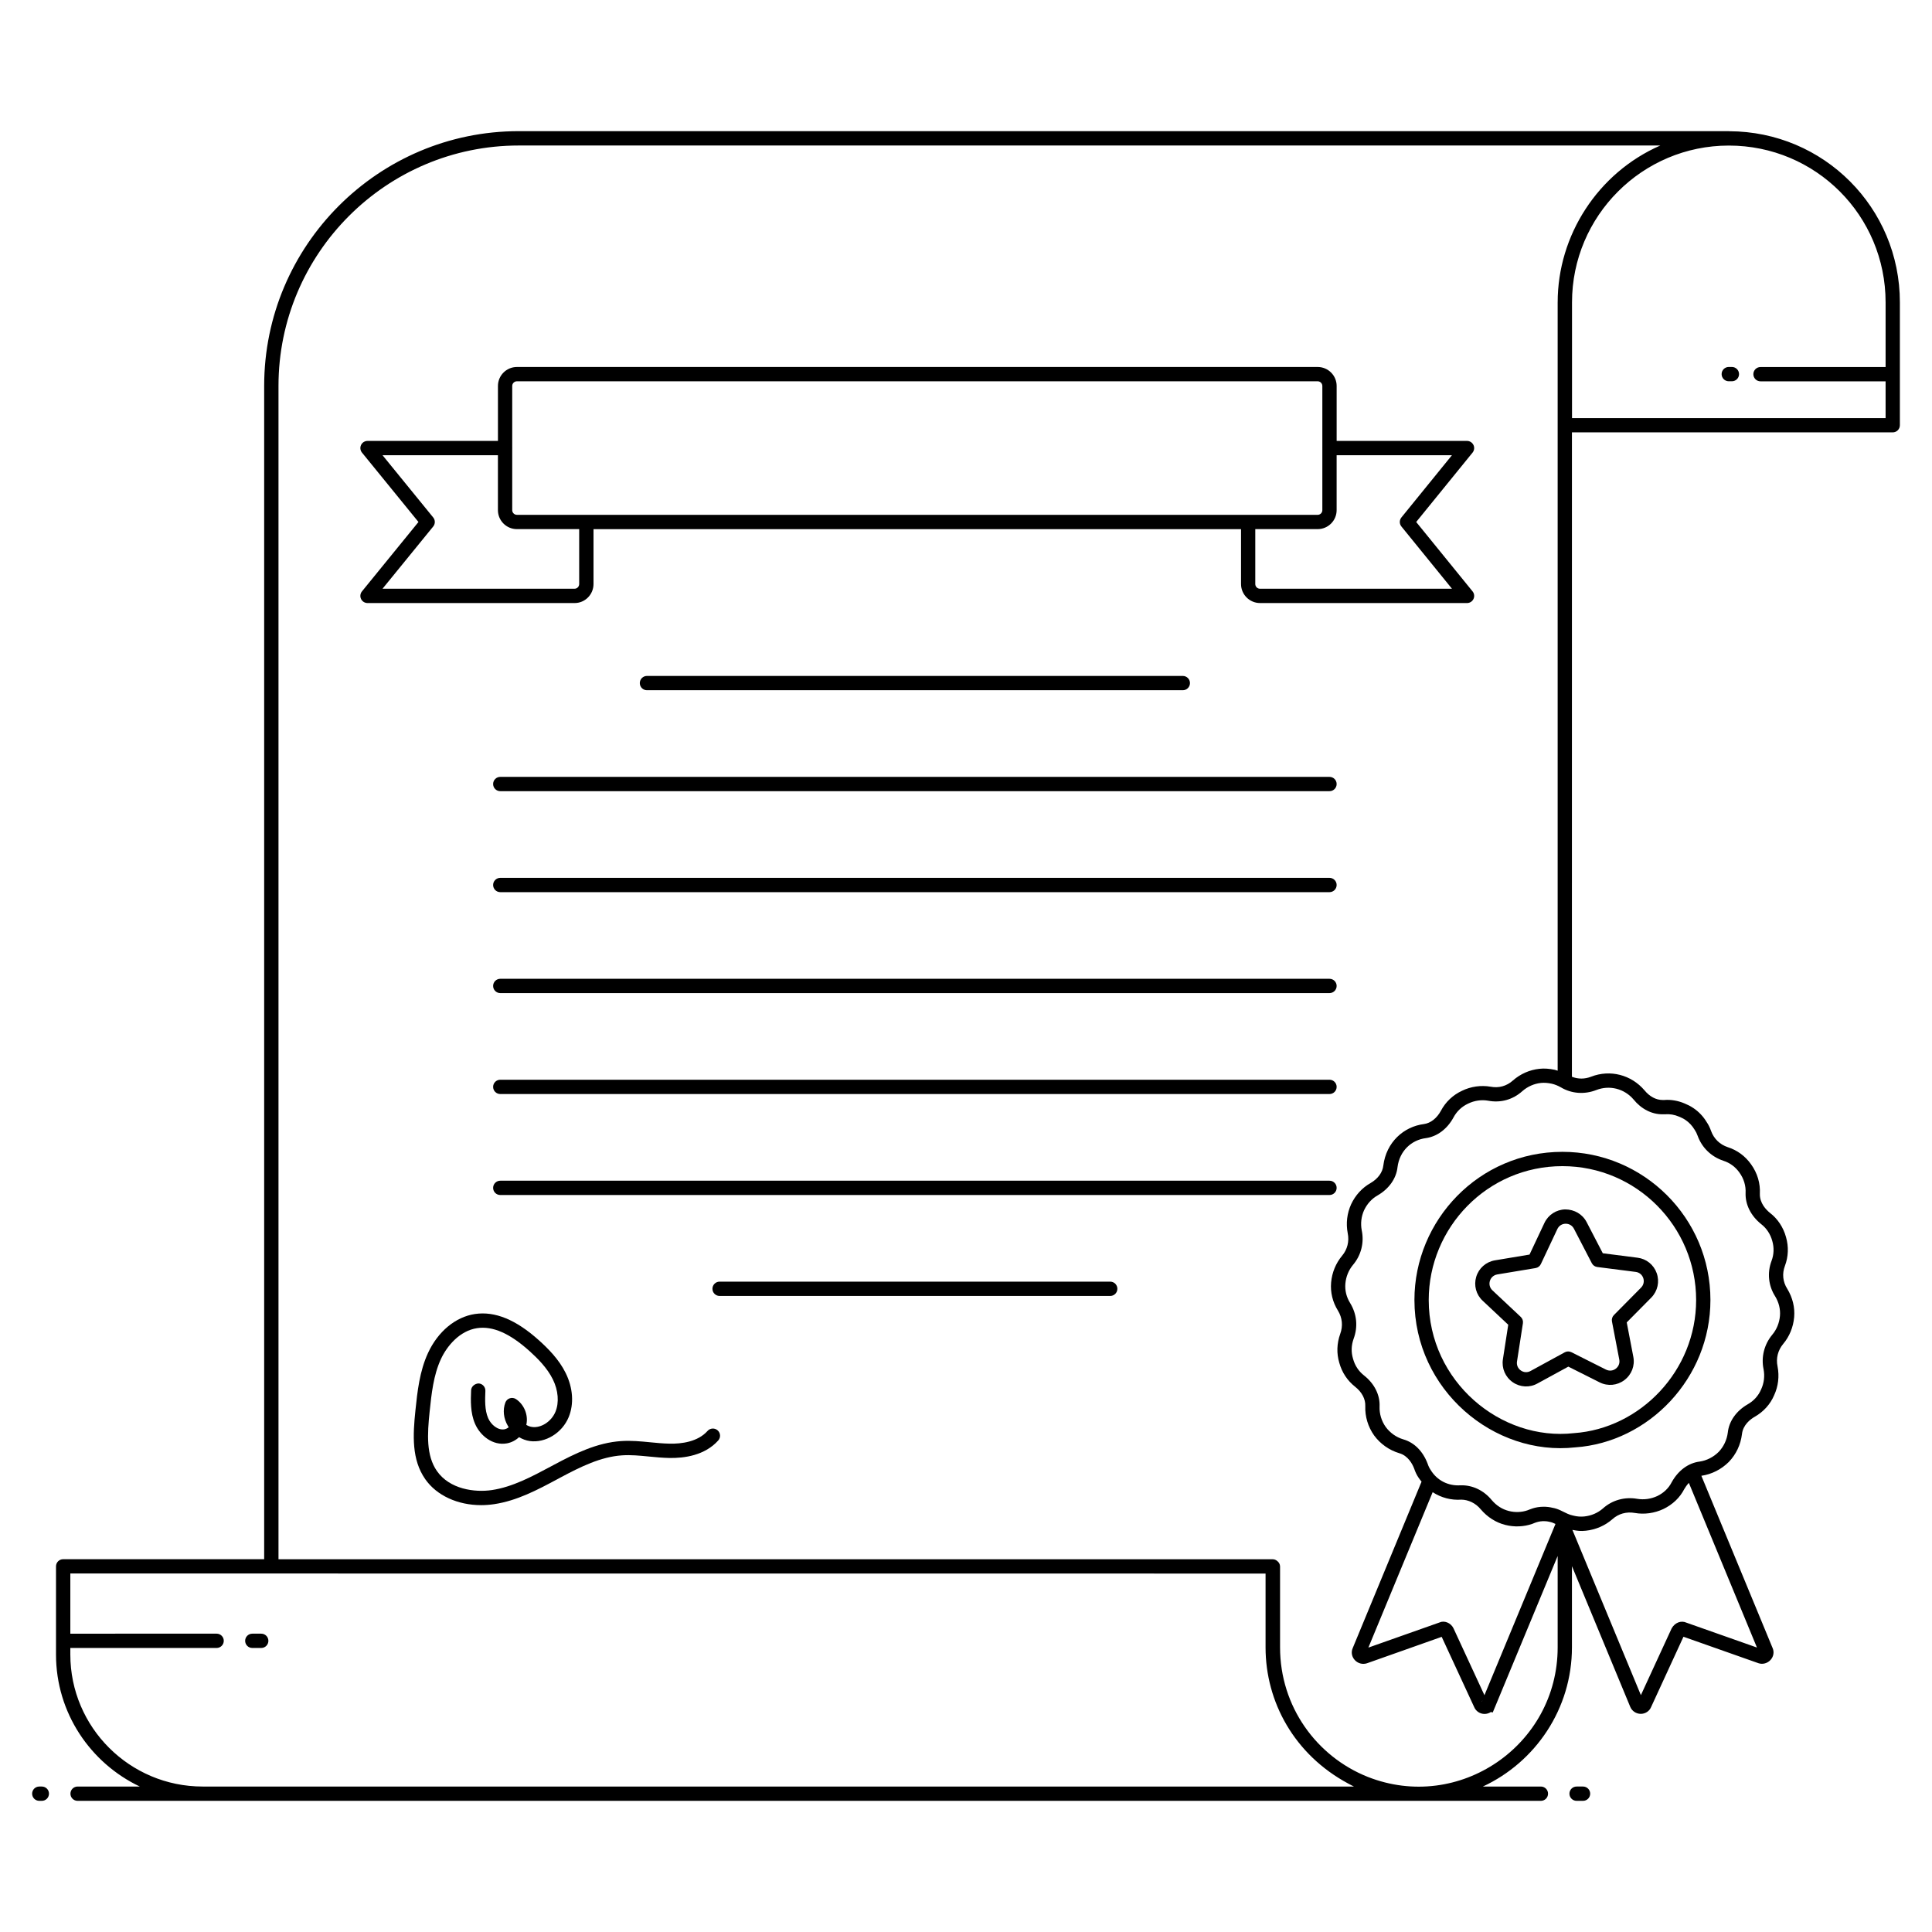 <?xml version="1.0" encoding="UTF-8"?>
<!-- Uploaded to: SVG Repo, www.svgrepo.com, Generator: SVG Repo Mixer Tools -->
<svg fill="#000000" width="800px" height="800px" version="1.1" viewBox="144 144 512 512" xmlns="http://www.w3.org/2000/svg">
 <g>
  <path d="m155.09 617.45h-0.68c-1.047 0-1.895 0.848-1.895 1.895s0.848 1.895 1.895 1.895h0.676c1.047 0 1.895-0.848 1.895-1.895 0.004-1.047-0.844-1.895-1.891-1.895z"/>
  <path d="m563.52 617.45h-1.707c-1.047 0-1.895 0.848-1.895 1.895s0.848 1.895 1.895 1.895h1.707c1.047 0 1.895-0.848 1.895-1.895s-0.848-1.895-1.895-1.895z"/>
  <path d="m602.25 178.78c-0.039-0.004-0.074-0.023-0.117-0.023h-320.66c-37.199 0-67.465 30.281-67.465 67.504v310.94l-53.27 0.004c-1.047 0-1.895 0.848-1.895 1.895v23.375c0 15.43 9.102 28.746 22.211 34.98l-16.492-0.004c-1.047 0-1.895 0.848-1.895 1.895s0.848 1.895 1.895 1.895h387.79c1.047 0 1.895-0.848 1.895-1.895s-0.848-1.895-1.895-1.895h-15.375c13.91-6.465 23.605-20.559 23.605-36.895v-21.504l15.449 37.277c0.473 1.133 1.57 1.859 2.797 1.859h0.004c1.203 0 2.281-0.723 2.711-1.766l8.594-18.668 19.914 7.027c1.117 0.363 2.363 0.004 3.176-0.898 0.789-0.871 0.992-2.078 0.543-3.109l-18.887-45.668c0.02-0.004 0.031-0.012 0.051-0.016 2.691-0.395 5.25-1.691 7.242-3.684 1.918-2.008 3.113-4.531 3.461-7.328 0.266-2.477 2.238-3.961 3.375-4.617 2.344-1.328 4.137-3.316 5.156-5.711 1.094-2.371 1.406-5.004 0.902-7.644-0.449-2.137 0.086-4.258 1.488-5.945 1.645-1.938 2.68-4.453 2.91-7.086 0.227-2.59-0.398-5.18-1.828-7.531-1.176-1.844-1.398-3.988-0.633-6.031 0.941-2.473 1.039-5.137 0.301-7.68-0.703-2.578-2.223-4.856-4.238-6.394-1.035-0.836-2.766-2.609-2.688-5.094 0.145-2.769-0.66-5.469-2.324-7.781-1.531-2.176-3.668-3.75-6.168-4.547-2.117-0.707-3.691-2.234-4.434-4.293-0.32-0.91-0.738-1.738-1.176-2.367-0.891-1.48-2.07-2.731-3.504-3.699-0.855-0.586-1.715-0.969-2.34-1.227-1.734-0.75-3.652-1.066-5.363-0.922h-0.473c-1.711 0-3.434-0.898-4.797-2.57-3.508-4.106-9.082-5.566-14.137-3.606-1.719 0.672-3.473 0.652-5.094 0.02l0.008-170.77h85.012c1.047 0 1.895-0.848 1.895-1.895v-32.574c0-25.078-20.176-45.277-45.234-45.336zm-404.55 438.67c-19.332 0-35.062-15.691-35.062-34.98v-1.742h38.77c1.047 0 1.895-0.848 1.895-1.895s-0.848-1.895-1.895-1.895l-38.77 0.004v-15.953c74.43 0.004 273.93 0.016 316.75 0.02v19.57c0 14.414 7.59 28.402 21.902 36.082 0.504 0.262 1 0.551 1.516 0.793zm411.91-36.836-18.676-6.586c-1.379-0.641-3.035-0.066-3.922 1.492l-8.16 17.707-18.148-43.793c1.348 0.27 2.18 0.363 3.562 0.219 2.644-0.281 5.074-1.336 7.051-3.066 1.609-1.445 3.719-2.027 5.926-1.641 2.512 0.445 5.199 0.074 7.574-1.043 2.453-1.18 4.375-3.023 5.531-5.281 0.262-0.473 0.688-1.07 1.215-1.648zm-42.559-147.75c1.719-0.668 3.559-0.781 5.316-0.336 1.766 0.449 3.348 1.441 4.535 2.836 2.066 2.547 4.852 3.969 7.738 3.934l0.594-0.004c1.277-0.105 2.527 0.105 3.738 0.629 0.484 0.199 1.113 0.477 1.68 0.867 0.98 0.664 1.785 1.512 2.453 2.617 0.312 0.457 0.57 0.977 0.789 1.586 1.129 3.141 3.609 5.551 6.828 6.621 1.727 0.551 3.191 1.633 4.254 3.141 1.164 1.621 1.727 3.484 1.625 5.426-0.094 3.043 1.402 6.035 4.141 8.234 1.395 1.066 2.434 2.633 2.93 4.441 0.516 1.777 0.449 3.609-0.199 5.312-1.18 3.144-0.82 6.574 0.965 9.371 0.984 1.621 1.426 3.418 1.27 5.199-0.164 1.855-0.883 3.621-2.039 4.981-2.137 2.574-2.973 5.91-2.305 9.125 0.352 1.832 0.137 3.664-0.648 5.367-0.711 1.672-1.941 3.035-3.57 3.957-3.019 1.742-4.938 4.477-5.258 7.465-0.246 1.957-1.086 3.734-2.41 5.125-1.387 1.387-3.191 2.305-5.039 2.574-3 0.367-5.703 2.352-7.438 5.504-0.801 1.566-2.125 2.828-3.809 3.637-1.668 0.777-3.551 1.027-5.293 0.734-3.344-0.582-6.66 0.344-9.098 2.543-1.363 1.195-3.07 1.93-4.93 2.129-0.957 0.098-1.902 0.035-2.922-0.223-0.574-0.109-1.047-0.285-1.504-0.484-1.367-0.598-2.426-1.324-4.023-1.598-0.766-0.184-1.543-0.273-2.32-0.273-2.356 0-3.871 0.812-4.25 0.934-1.562 0.547-3.328 0.617-4.984 0.195-1.746-0.438-3.281-1.418-4.531-2.879-2.16-2.641-5.184-4.019-8.27-3.93-3.223 0.223-6.219-1.25-7.93-4.074-0.32-0.465-0.574-0.984-0.801-1.656-1.254-3.324-3.551-5.617-6.449-6.445-1.852-0.547-3.508-1.723-4.656-3.289-1.117-1.566-1.699-3.488-1.629-5.402 0.141-3.062-1.359-6.07-4.117-8.242-1.441-1.137-2.418-2.613-2.918-4.441-0.527-1.742-0.473-3.531 0.164-5.301 1.18-3.184 0.848-6.539-0.934-9.461-0.98-1.574-1.414-3.352-1.258-5.141 0.164-1.848 0.867-3.57 2.023-4.965 2.156-2.543 2.996-5.887 2.316-9.141-0.348-1.824-0.133-3.68 0.621-5.344 0.801-1.695 2.039-3.055 3.602-3.938 3.012-1.742 4.93-4.477 5.258-7.469 0.535-4.285 3.676-7.219 7.519-7.699 2.981-0.418 5.644-2.41 7.312-5.473 0.867-1.629 2.199-2.894 3.891-3.676 1.641-0.805 3.527-1.078 5.281-0.77 3.336 0.637 6.566-0.273 9.082-2.535 1.402-1.227 3.109-1.98 4.934-2.172 0.855-0.086 1.801-0.02 2.856 0.207 0.816 0.188 1.613 0.508 2.41 0.957 2.828 1.691 6.258 1.945 9.406 0.711zm-37.879 142.61c-0.723-1.441-2.445-2.086-3.688-1.504l-18.848 6.66 17.035-41.188c2.269 1.477 4.898 2.168 7.613 1.98 1.797 0.023 3.742 0.871 5.141 2.574 1.773 2.078 4.027 3.504 6.512 4.125 2.359 0.602 4.898 0.5 7.133-0.281 0.395-0.109 2.086-1.133 4.574-0.539 0.57 0.102 1.062 0.312 1.574 0.559l-18.371 44.293c-0.168 0.398-0.316 0.762-0.453 1.098zm7.676 19.191c-0.023 0.062-0.039 0.121-0.062 0.18l-0.059 0.031-0.012-0.004c0.027-0.07 0.074-0.141 0.133-0.207zm19.949-370.55v203.63c-0.25-0.074-0.492-0.172-0.746-0.23-1.473-0.312-2.809-0.414-4.07-0.273-2.609 0.273-5.039 1.34-7.055 3.106-1.633 1.473-3.715 2.055-5.887 1.641-2.57-0.445-5.273-0.055-7.586 1.078-2.41 1.113-4.352 2.953-5.598 5.305-1.082 1.984-2.723 3.266-4.477 3.512-5.387 0.672-10.008 4.828-10.785 11.012-0.199 1.812-1.434 3.496-3.375 4.621-2.234 1.262-4.016 3.203-5.16 5.637-1.086 2.406-1.398 5.051-0.895 7.676 0.445 2.137-0.098 4.305-1.504 5.965-1.664 2.008-2.664 4.449-2.898 7.07-0.23 2.613 0.398 5.195 1.809 7.461 1.156 1.895 1.375 4.082 0.602 6.176-0.91 2.531-0.988 5.195-0.246 7.648 0.695 2.543 2.152 4.746 4.215 6.367 1.785 1.41 2.758 3.266 2.676 5.117-0.102 2.758 0.73 5.512 2.344 7.777 1.648 2.246 4.012 3.914 6.668 4.703 2.34 0.668 3.488 2.887 3.941 4.078 0.312 0.941 0.723 1.773 1.184 2.434 0.219 0.367 0.52 0.684 0.777 1.023l-18.246 44.121c-1.016 2.336 1.277 4.809 3.769 4.019l19.812-7.008 8.605 18.602c0.461 1.109 1.539 1.828 2.742 1.828h0.004c0.613 0 1.195-0.18 1.68-0.508l0.496 0.117 0.586-1.402c0.012-0.027 0.023-0.051 0.035-0.078l16.586-39.988v24.223c0 25.949-26.164 43.848-50.34 34.312-13.543-5.391-23.227-18.609-23.227-34.312v-21.441c0-0.605-0.312-1.121-0.766-1.469-0.324-0.266-0.723-0.445-1.18-0.445l-263.48-0.004v-310.94c0-35.133 28.566-63.715 63.676-63.715h302.52c-16.555 7.254-27.199 23.785-27.199 41.555zm86.906 17.152h-33.148c-1.047 0-1.895 0.848-1.895 1.895 0 1.047 0.848 1.895 1.895 1.895h33.148v9.754h-83.102v-30.684c0-22.91 18.641-41.551 41.551-41.551 23.012 0 41.551 18.535 41.551 41.551z"/>
  <path d="m534.48 261.93c-0.312-0.66-0.98-1.082-1.711-1.082h-34.543v-14.566c0-2.773-2.254-5.027-5.027-5.027h-212.21c-2.773 0-5.027 2.254-5.027 5.027v14.566h-34.566c-0.73 0-1.395 0.418-1.711 1.082-0.312 0.66-0.219 1.441 0.242 2.012l14.973 18.391-14.973 18.387c-0.461 0.566-0.559 1.352-0.242 2.012 0.312 0.66 0.98 1.082 1.711 1.082h54.891c2.758 0 5-2.262 5-5.039v-14.547h171.6v14.547c0 2.777 2.262 5.039 5.039 5.039h54.852c0.73 0 1.395-0.418 1.711-1.082 0.312-0.66 0.219-1.441-0.242-2.008l-14.941-18.391 14.941-18.391c0.457-0.57 0.551-1.352 0.238-2.012zm-236.99 36.836c0 0.691-0.543 1.25-1.211 1.25l-50.906 0.004 13.434-16.492c0.566-0.699 0.566-1.695 0-2.394l-13.434-16.496h30.582v14.559c0 2.773 2.258 5.027 5.027 5.027h16.508zm-16.504-18.332c-0.684 0-1.242-0.559-1.242-1.238v-16.359c0-0.031 0.02-0.059 0.02-0.09s-0.016-0.059-0.02-0.09v-16.371c0-0.684 0.559-1.238 1.242-1.238h212.21c0.684 0 1.238 0.559 1.238 1.238v16.434c0 0.008-0.004 0.02-0.004 0.027 0 0.008 0.004 0.02 0.004 0.027v16.426c0 0.684-0.559 1.238-1.238 1.238zm234.4 0.699c-0.562 0.699-0.562 1.691 0 2.391l13.402 16.496h-50.875c-0.699 0-1.25-0.551-1.25-1.25v-14.547h16.531c2.773 0 5.027-2.254 5.027-5.027v-14.559h30.562z"/>
  <path d="m457.46 326.92c1.047 0 1.895-0.848 1.895-1.895 0-1.047-0.848-1.895-1.895-1.895h-142.01c-1.047 0-1.895 0.848-1.895 1.895 0 1.047 0.848 1.895 1.895 1.895z"/>
  <path d="m496.33 349.88h-219.75c-1.047 0-1.895 0.848-1.895 1.895s0.848 1.895 1.895 1.895h219.75c1.047 0 1.895-0.848 1.895-1.895s-0.848-1.895-1.895-1.895z"/>
  <path d="m496.33 376.64h-219.75c-1.047 0-1.895 0.848-1.895 1.895s0.848 1.895 1.895 1.895h219.75c1.047 0 1.895-0.848 1.895-1.895s-0.848-1.895-1.895-1.895z"/>
  <path d="m496.33 403.39h-219.75c-1.047 0-1.895 0.848-1.895 1.895s0.848 1.895 1.895 1.895h219.75c1.047 0 1.895-0.848 1.895-1.895s-0.848-1.895-1.895-1.895z"/>
  <path d="m496.33 430.14h-219.75c-1.047 0-1.895 0.848-1.895 1.895 0 1.047 0.848 1.895 1.895 1.895h219.75c1.047 0 1.895-0.848 1.895-1.895 0-1.047-0.848-1.895-1.895-1.895z"/>
  <path d="m496.33 456.9h-219.75c-1.047 0-1.895 0.848-1.895 1.895s0.848 1.895 1.895 1.895h219.75c1.047 0 1.895-0.848 1.895-1.895s-0.848-1.895-1.895-1.895z"/>
  <path d="m438.22 483.65h-103.52c-1.047 0-1.895 0.848-1.895 1.895s0.848 1.895 1.895 1.895h103.52c1.047 0 1.895-0.848 1.895-1.895s-0.848-1.895-1.895-1.895z"/>
  <path d="m518.84 488.51c0 23.848 21.066 41.453 42.629 39.055 19.461-1.348 35.812-18.328 35.812-39.055 0-21.723-17.664-39.262-39.219-39.262-22.125 0.004-39.223 18.105-39.223 39.262zm39.223-35.469c19.633 0 35.43 16.016 35.43 35.473 0 18.773-14.82 34.055-32.367 35.281-19.395 2.195-38.5-13.672-38.5-35.281 0.004-19.133 15.469-35.473 35.438-35.473z"/>
  <path d="m543.7 495.07-1.418 9.172c-0.359 2.375 0.641 4.699 2.617 6.066 1.965 1.359 4.492 1.484 6.566 0.316l8.16-4.453 8.281 4.164c2.141 1.078 4.66 0.852 6.578-0.598 1.914-1.445 2.82-3.805 2.367-6.156l-1.75-9.129c1.074-1.086 0.406-0.41 6.523-6.59 1.676-1.723 2.219-4.199 1.422-6.457-0.789-2.238-2.742-3.809-5.082-4.098l-9.207-1.18-4.277-8.242c-1.105-2.129-3.262-3.363-5.656-3.379-2.391 0.043-4.512 1.418-5.539 3.59l-3.945 8.379-9.188 1.531c-2.363 0.406-4.258 2.082-4.941 4.371-0.684 2.281-0.027 4.707 1.711 6.332zm-2.918-13.328 10.164-1.691c0.613-0.105 1.137-0.5 1.398-1.062l4.367-9.27c0.41-0.871 1.227-1.402 2.18-1.418h0.047c0.93 0 1.742 0.496 2.176 1.336l4.734 9.125c0.285 0.555 0.828 0.93 1.445 1.008l10.184 1.301c2.012 0.25 2.848 2.688 1.43 4.152l-7.207 7.281c-0.438 0.445-0.629 1.074-0.516 1.688l1.941 10.109c0.18 0.941-0.168 1.848-0.93 2.418-0.766 0.582-1.734 0.664-2.598 0.238l-9.172-4.613c-0.555-0.273-1.211-0.266-1.754 0.035l-9.043 4.938c-0.836 0.469-1.797 0.426-2.582-0.117-0.785-0.547-1.172-1.434-1.027-2.379l1.57-10.156c0.098-0.617-0.121-1.242-0.578-1.672l-7.508-7.043c-1.484-1.395-0.715-3.859 1.277-4.207z"/>
  <path d="m331.51 523.21c-2.578 2.891-6.91 3.457-10.133 3.371-1.68-0.031-3.359-0.195-5.039-0.359-2.512-0.246-5.106-0.5-7.738-0.32-6.387 0.43-12.113 3.246-17.91 6.344l-0.758 0.406c-4.969 2.66-10.109 5.41-15.555 6.227-4.617 0.684-11.207-0.211-14.582-5.035-2.879-4.125-2.559-9.797-1.938-15.738 0.496-4.754 1.012-9.668 3-13.957 1.621-3.496 4.981-7.481 9.559-8.172 4.137-0.629 8.676 1.359 13.906 6.066 2.09 1.883 4.676 4.434 6.188 7.5 1.445 2.926 1.703 6.137 0.691 8.59-1.078 2.602-3.832 4.387-6.25 4.019-0.508-0.07-1.012-0.262-1.477-0.547 0.012-0.051 0.023-0.105 0.035-0.16 0.508-2.512-0.629-5.254-2.766-6.668-0.48-0.316-1.082-0.402-1.629-0.223-0.551 0.176-0.984 0.594-1.188 1.133-0.738 1.965-0.492 4.223 0.68 6.207 0.066 0.113 0.141 0.227 0.211 0.34-0.34 0.273-0.734 0.469-1.148 0.547-1.762 0.301-3.566-1.246-4.305-2.961-0.934-2.148-0.828-4.848-0.734-7.227 0.039-1.043-0.773-1.922-1.816-1.969-0.953 0.047-1.922 0.773-1.965 1.82-0.105 2.644-0.234 5.938 1.043 8.879 1.34 3.102 4.664 5.875 8.473 5.176 1.199-0.223 2.305-0.809 3.191-1.637 0.887 0.531 1.859 0.887 2.863 1.031 4.109 0.562 8.547-2.129 10.281-6.324 1.445-3.496 1.156-7.766-0.793-11.711-1.793-3.644-4.711-6.527-7.051-8.637-6.129-5.512-11.684-7.785-17.004-6.996-5.148 0.777-9.797 4.641-12.426 10.328-2.25 4.859-2.824 10.328-3.328 15.156-0.699 6.676-1.027 13.102 2.602 18.297 3.035 4.344 8.621 6.871 14.801 6.871 1.129 0 2.281-0.086 3.441-0.258 6.094-0.906 11.527-3.816 16.785-6.629l0.754-0.406c5.414-2.894 10.742-5.527 16.375-5.902 2.324-0.16 4.648 0.07 7.117 0.312 1.777 0.176 3.559 0.344 5.34 0.379 4.016 0.098 9.496-0.68 13.027-4.637 0.699-0.781 0.629-1.98-0.152-2.676-0.785-0.695-1.984-0.629-2.68 0.148z"/>
  <path d="m602.97 241.25h-0.828c-1.047 0-1.895 0.848-1.895 1.895 0 1.047 0.848 1.895 1.895 1.895h0.828c1.047 0 1.895-0.848 1.895-1.895 0-1.047-0.848-1.895-1.895-1.895z"/>
  <path d="m213.23 576.94h-2.367c-1.047 0-1.895 0.848-1.895 1.895 0 1.047 0.848 1.895 1.895 1.895h2.367c1.047 0 1.895-0.848 1.895-1.895 0-1.047-0.848-1.895-1.895-1.895z"/>
 </g>
</svg>